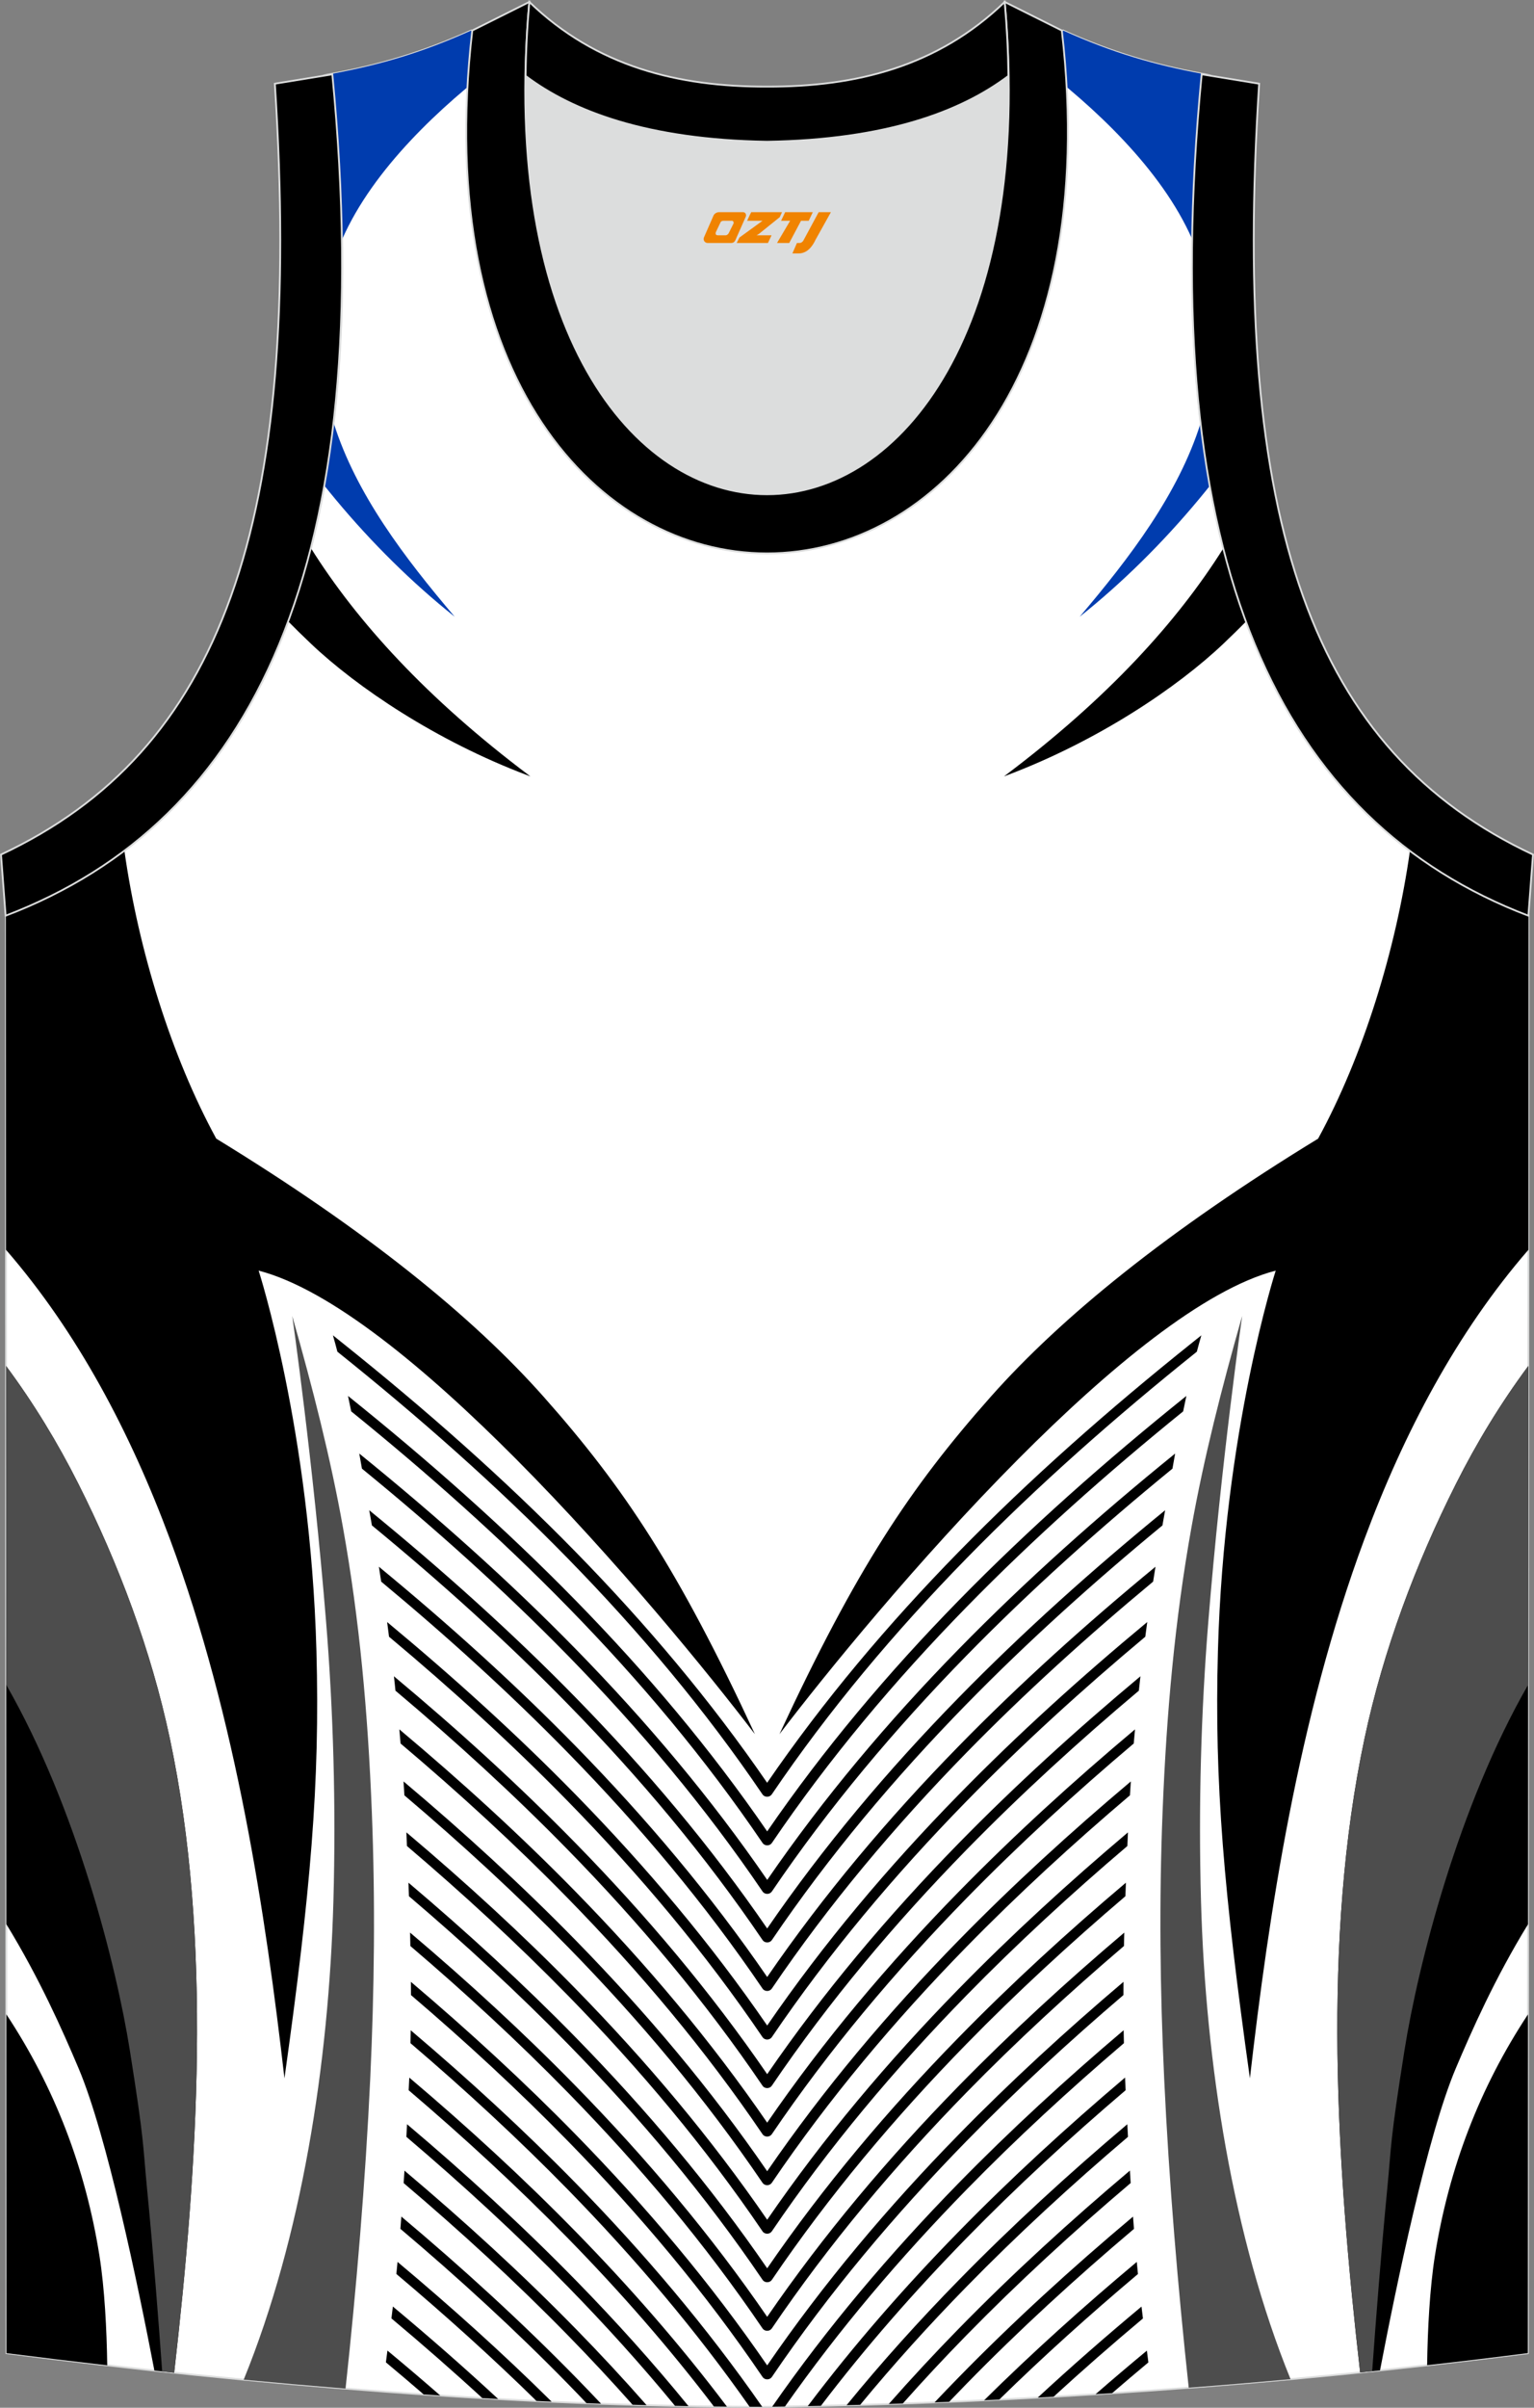 <?xml version="1.0" encoding="utf-8"?>
<!-- Generator: Adobe Illustrator 24.0.1, SVG Export Plug-In . SVG Version: 6.00 Build 0)  -->
<svg xmlns="http://www.w3.org/2000/svg" xmlns:xlink="http://www.w3.org/1999/xlink" version="1.1" id="图层_1" x="0px" y="0px" width="338.74px" height="531.5px" viewBox="0 0 338.72 531.46" enable-background="new 0 0 338.72 531.46" xml:space="preserve">
<rect x="0" y="0" width="338.72" height="531.46" fill="#808080" stroke="none"/>
<path fill-rule="evenodd" clip-rule="evenodd" fill="#FFFFFF" stroke="#DCDDDD" stroke-width="0.4" stroke-miterlimit="22.926" d="  M169.38,531.26c0.02,0,0.03,0,0.05,0H169.38L169.38,531.26L169.38,531.26L169.38,531.26L169.38,531.26L169.38,531.26z   M169.43,531.26c57.33-0.83,113.24-4.87,167.93-11.85l0.15-317.37c-54.49-20.76-82.59-77.2-72.14-185.76l0.02,0  c-10.55-1.99-19.59-4.57-30.62-9.53c-8.71,14.7-36.36,24.12-65.37,24.54c-29-0.42-56.66-9.85-65.37-24.54  c-11.05,4.96-20.07,7.55-30.62,9.53h0.02c10.47,108.56-17.65,165-72.14,185.76L1.43,519.4C55.7,526.34,114.77,531.26,169.43,531.26z  "/>
<g>
	<g>
		<path fill-rule="evenodd" clip-rule="evenodd" d="M73.51,294.74l2.17,1.74c18.22,14.57,35.56,29.85,51.5,46.15    c15.53,15.88,29.76,32.75,42.21,50.88c12.45-18.14,26.67-35,42.21-50.88c15.94-16.3,33.28-31.58,51.5-46.15l2.17-1.74    c-0.35,1.2-0.68,2.41-1,3.62c-17.99,14.41-35.11,29.52-50.88,45.64c-15.87,16.23-30.37,33.48-42.97,52.06    c-0.1,0.15-0.24,0.28-0.42,0.38c-0.56,0.3-1.29,0.14-1.63-0.36c-12.61-18.59-27.11-35.85-42.99-52.08    c-15.77-16.13-32.9-31.24-50.88-45.64C74.19,297.15,73.86,295.95,73.51,294.74z"/>
		<path fill-rule="evenodd" clip-rule="evenodd" d="M76.84,308.12c17.8,14.29,34.74,29.27,50.35,45.23    c15.53,15.88,29.76,32.75,42.21,50.89c12.45-18.14,26.67-35,42.21-50.89c15.61-15.96,32.55-30.94,50.35-45.23    c-0.24,1.13-0.48,2.27-0.71,3.41c-16.88,13.67-32.96,27.98-47.84,43.2c-15.87,16.23-30.37,33.48-42.97,52.06    c-0.1,0.15-0.24,0.28-0.42,0.38c-0.56,0.3-1.29,0.14-1.63-0.36c-12.61-18.59-27.11-35.85-42.99-52.08    c-14.88-15.22-30.97-29.53-47.85-43.2C77.32,310.39,77.08,309.25,76.84,308.12z"/>
		<path fill-rule="evenodd" clip-rule="evenodd" d="M79.33,320.84c16.89,13.69,32.99,28.01,47.87,43.23    c15.53,15.88,29.76,32.75,42.21,50.88c12.45-18.14,26.67-35,42.21-50.88c14.88-15.21,30.97-29.54,47.86-43.23    c-0.2,1.11-0.4,2.22-0.59,3.33c-16.01,13.08-31.29,26.77-45.48,41.27c-15.87,16.23-30.37,33.48-42.97,52.06    c-0.1,0.15-0.24,0.28-0.42,0.38c-0.56,0.3-1.29,0.14-1.63-0.36c-12.61-18.59-27.11-35.85-42.99-52.08    c-14.19-14.5-29.46-28.19-45.48-41.27C79.72,323.06,79.53,321.95,79.33,320.84z"/>
		<path fill-rule="evenodd" clip-rule="evenodd" d="M81.53,333.35c16.09,13.15,31.43,26.88,45.66,41.43    c15.53,15.88,29.76,32.75,42.21,50.89c12.45-18.14,26.67-35,42.21-50.89c14.23-14.55,29.57-28.29,45.66-41.43l-0.49,2.76    l-0.1,0.59c-15.21,12.54-29.74,25.63-43.27,39.46c-15.87,16.23-30.37,33.48-42.97,52.06c-0.1,0.15-0.24,0.28-0.42,0.38    c-0.56,0.3-1.29,0.14-1.63-0.36c-12.61-18.59-27.11-35.85-42.99-52.08c-13.53-13.84-28.06-26.93-43.28-39.46l-0.1-0.59    L81.53,333.35z"/>
		<path fill-rule="evenodd" clip-rule="evenodd" d="M83.66,345.82c15.31,12.61,29.93,25.78,43.53,39.68    c15.53,15.88,29.76,32.75,42.21,50.88c12.45-18.14,26.67-35,42.21-50.88c13.6-13.91,28.22-27.07,43.53-39.68    c-0.18,1.1-0.35,2.19-0.52,3.29c-14.47,12.02-28.3,24.55-41.22,37.76c-15.87,16.23-30.37,33.48-42.97,52.06    c-0.1,0.15-0.24,0.28-0.42,0.38c-0.56,0.3-1.29,0.14-1.63-0.36c-12.61-18.59-27.11-35.85-42.99-52.08    c-12.92-13.21-26.75-25.74-41.22-37.76C84.01,348.01,83.84,346.91,83.66,345.82z"/>
		<path fill-rule="evenodd" clip-rule="evenodd" d="M85.48,358.03c14.65,12.16,28.65,24.83,41.71,38.18    c15.53,15.88,29.76,32.75,42.21,50.88c12.45-18.14,26.67-35,42.21-50.88c13.06-13.36,27.06-26.03,41.71-38.18    c-0.15,1.08-0.29,2.16-0.43,3.24c-13.84,11.58-27.08,23.63-39.49,36.32c-15.87,16.23-30.37,33.48-42.97,52.06    c-0.1,0.15-0.24,0.28-0.42,0.38c-0.56,0.3-1.29,0.14-1.63-0.36c-12.61-18.59-27.11-35.85-42.99-52.08    c-12.41-12.68-25.65-24.74-39.49-36.32C85.77,360.19,85.62,359.11,85.48,358.03z"/>
		<path fill-rule="evenodd" clip-rule="evenodd" d="M86.98,370c14.11,11.77,27.6,24.04,40.21,36.94    c15.53,15.88,29.76,32.75,42.21,50.89c12.45-18.14,26.67-35,42.21-50.89c12.62-12.9,26.1-25.16,40.21-36.94    c-0.12,1.06-0.24,2.12-0.35,3.18c-13.33,11.21-26.09,22.88-38.07,35.13c-15.87,16.23-30.37,33.48-42.97,52.06    c-0.1,0.15-0.24,0.28-0.42,0.38c-0.56,0.3-1.29,0.14-1.63-0.36c-12.61-18.59-27.11-35.85-42.99-52.08    c-11.98-12.25-24.74-23.91-38.07-35.13C87.22,372.12,87.1,371.06,86.98,370z"/>
		<path fill-rule="evenodd" clip-rule="evenodd" d="M88.18,381.72c13.67,11.47,26.75,23.39,39.01,35.93    c15.53,15.88,29.76,32.75,42.21,50.88c12.45-18.14,26.67-35,42.21-50.88c12.26-12.53,25.34-24.46,39.01-35.93    c-0.1,1.04-0.19,2.08-0.28,3.12c-12.92,10.92-25.3,22.27-36.94,34.17c-15.87,16.23-30.37,33.48-42.97,52.06    c-0.1,0.15-0.24,0.28-0.42,0.38c-0.56,0.3-1.29,0.14-1.63-0.36c-12.61-18.59-27.11-35.85-42.99-52.08    c-11.64-11.9-24.02-23.25-36.94-34.17C88.37,383.8,88.28,382.76,88.18,381.72z"/>
		<path fill-rule="evenodd" clip-rule="evenodd" d="M89.1,393.21c13.34,11.23,26.11,22.9,38.09,35.15    c15.53,15.88,29.76,32.75,42.21,50.89c12.45-18.14,26.67-35,42.21-50.89c11.98-12.25,24.75-23.93,38.09-35.15    c-0.07,1.02-0.14,2.05-0.2,3.07c-12.61,10.7-24.71,21.82-36.1,33.46c-15.87,16.23-30.37,33.48-42.97,52.06    c-0.1,0.15-0.24,0.28-0.42,0.38c-0.56,0.3-1.29,0.14-1.63-0.36c-12.61-18.59-27.11-35.85-42.99-52.08    c-11.39-11.64-23.48-22.76-36.1-33.46C89.24,395.26,89.17,394.23,89.1,393.21z"/>
		<path fill-rule="evenodd" clip-rule="evenodd" d="M89.74,404.46c13.11,11.06,25.66,22.56,37.45,34.62    c15.53,15.88,29.76,32.75,42.21,50.88c12.45-18.14,26.67-35,42.21-50.88c11.79-12.06,24.34-23.55,37.45-34.62l-0.03,0.71l-0.1,2.3    c-12.41,10.55-24.31,21.51-35.53,32.98c-15.87,16.23-30.37,33.48-42.97,52.06c-0.1,0.15-0.24,0.28-0.42,0.38    c-0.56,0.3-1.29,0.14-1.63-0.36c-12.61-18.59-27.11-35.85-42.99-52.08c-11.22-11.47-23.12-22.42-35.53-32.98l-0.1-2.3    L89.74,404.46z"/>
		<path fill-rule="evenodd" clip-rule="evenodd" d="M90.19,415.56c12.94,10.95,25.34,22.32,37,34.23    c15.53,15.88,29.76,32.75,42.21,50.89c12.45-18.14,26.67-35,42.21-50.89c11.65-11.92,24.05-23.29,37-34.23l-0.11,2.99    c-12.25,10.44-24.01,21.27-35.09,32.61c-15.87,16.23-30.37,33.48-42.97,52.06c-0.1,0.15-0.24,0.28-0.42,0.38    c-0.56,0.3-1.29,0.14-1.63-0.36c-12.61-18.59-27.11-35.85-42.99-52.08c-11.09-11.34-22.84-22.17-35.1-32.61L90.19,415.56z"/>
		<path fill-rule="evenodd" clip-rule="evenodd" d="M90.55,426.58c12.82,10.85,25.1,22.13,36.64,33.93    c15.53,15.88,29.76,32.75,42.21,50.88c12.45-18.14,26.67-35,42.21-50.88c11.55-11.81,23.83-23.08,36.64-33.93    c-0.03,0.99-0.05,1.98-0.07,2.96c-12.14,10.36-23.79,21.1-34.78,32.34c-15.87,16.23-30.37,33.48-42.97,52.06    c-0.1,0.15-0.24,0.28-0.42,0.38c-0.56,0.3-1.29,0.14-1.63-0.36c-12.61-18.59-27.11-35.85-42.99-52.08    c-10.99-11.24-22.64-21.99-34.78-32.34C90.59,428.56,90.57,427.57,90.55,426.58z"/>
		<path fill-rule="evenodd" clip-rule="evenodd" d="M90.73,437.45c12.75,10.81,24.97,22.03,36.46,33.78    c15.53,15.88,29.76,32.75,42.21,50.88c12.45-18.14,26.67-35,42.21-50.88c11.49-11.75,23.71-22.97,36.46-33.78    c-0.01,0.97-0.01,1.94-0.01,2.92c-12.09,10.32-23.7,21.03-34.65,32.23c-15.87,16.23-30.37,33.48-42.97,52.06    c-0.1,0.15-0.24,0.28-0.42,0.38c-0.56,0.3-1.29,0.14-1.63-0.36c-12.61-18.59-27.11-35.85-42.99-52.08    c-10.95-11.2-22.56-21.91-34.65-32.23C90.74,439.4,90.74,438.43,90.73,437.45z"/>
		<path fill-rule="evenodd" clip-rule="evenodd" d="M90.69,448.14c12.76,10.82,25,22.05,36.5,33.81    c15.08,15.42,28.93,31.77,41.12,49.31c-0.93,0-1.86,0-2.79-0.01c-11.93-17.02-25.44-32.91-40.12-47.93    c-10.99-11.23-22.63-21.98-34.76-32.33C90.66,450.04,90.68,449.09,90.69,448.14L90.69,448.14z M170.5,531.24    c12.18-17.53,26.03-33.88,41.11-49.3c11.5-11.76,23.73-22.99,36.5-33.81c0.02,0.95,0.03,1.9,0.06,2.86    c-12.13,10.35-23.78,21.09-34.76,32.33c-14.67,15-28.17,30.88-40.09,47.88L170.5,531.24z"/>
		<path fill-rule="evenodd" clip-rule="evenodd" d="M90.38,458.59c12.88,10.9,25.22,22.22,36.81,34.08    c11.96,12.23,23.14,25.03,33.33,38.55c-0.96-0.01-1.92-0.02-2.88-0.03c-9.89-13-20.7-25.35-32.25-37.15    c-11.1-11.35-22.88-22.2-35.15-32.66l0.11-2.28L90.38,458.59L90.38,458.59z M178.36,531.1c10.17-13.48,21.32-26.25,33.25-38.44    c11.6-11.86,23.94-23.18,36.81-34.08l0.02,0.51l0.11,2.28c-12.27,10.45-24.05,21.3-35.15,32.66    c-11.5,11.76-22.28,24.05-32.14,37.01L178.36,531.1z"/>
		<path fill-rule="evenodd" clip-rule="evenodd" d="M89.88,468.88c13.06,11.03,25.56,22.49,37.31,34.5    c8.72,8.91,17.02,18.13,24.83,27.72c-0.99-0.02-1.98-0.04-2.97-0.06c-7.46-9.07-15.37-17.82-23.65-26.29    c-11.26-11.51-23.21-22.5-35.67-33.09L89.88,468.88L89.88,468.88z M186.93,530.9c7.76-9.51,16.02-18.67,24.68-27.52    c11.75-12.01,24.25-23.47,37.31-34.5l0.15,2.78c-12.46,10.59-24.41,21.58-35.66,33.09c-8.22,8.4-16.07,17.08-23.48,26.07    L186.93,530.9z"/>
		<path fill-rule="evenodd" clip-rule="evenodd" d="M89.31,479.12c13.26,11.18,25.96,22.79,37.88,34.98    c5.36,5.48,10.56,11.07,15.58,16.79c-1.03-0.03-2.06-0.06-3.09-0.09c-4.62-5.21-9.39-10.32-14.29-15.33    c-11.44-11.7-23.59-22.86-36.26-33.6L89.31,479.12L89.31,479.12z M196.25,530.63c4.96-5.63,10.08-11.14,15.36-16.54    c11.92-12.19,24.62-23.8,37.88-34.98l0.17,2.75c-12.67,10.74-24.82,21.91-36.26,33.6c-4.82,4.92-9.5,9.94-14.05,15.06    C198.32,530.57,197.28,530.6,196.25,530.63z"/>
		<path fill-rule="evenodd" clip-rule="evenodd" d="M88.62,489.26c13.51,11.35,26.44,23.16,38.57,35.55    c1.86,1.91,3.71,3.82,5.53,5.76c-1.07-0.04-2.14-0.08-3.21-0.12c-1.36-1.43-2.73-2.85-4.12-4.27    c-11.66-11.92-24.05-23.28-36.98-34.21L88.62,489.26L88.62,489.26z M206.36,530.28c1.73-1.83,3.48-3.65,5.25-5.46    c12.12-12.4,25.05-24.2,38.57-35.55l0.21,2.71c-12.93,10.93-25.33,22.29-36.98,34.21c-1.28,1.31-2.56,2.63-3.83,3.96    L206.36,530.28z"/>
		<path fill-rule="evenodd" clip-rule="evenodd" d="M87.78,499.27c11.83,9.91,23.23,20.16,34.03,30.85    c-1.11-0.05-2.23-0.1-3.35-0.16c-9.87-9.68-20.23-19-30.94-28.03C87.61,501.05,87.7,500.16,87.78,499.27L87.78,499.27z     M217.3,529.81c10.71-10.58,21.99-20.73,33.71-30.54c0.08,0.89,0.17,1.78,0.26,2.67c-10.6,8.93-20.85,18.14-30.62,27.71    C219.54,529.71,218.42,529.76,217.3,529.81z"/>
		<path fill-rule="evenodd" clip-rule="evenodd" d="M86.75,509.12c7.96,6.64,15.73,13.43,23.25,20.41c-1.17-0.06-2.33-0.13-3.5-0.2    c-6.52-5.99-13.22-11.85-20.07-17.59l0.27-2.23L86.75,509.12L86.75,509.12z M229.14,529.22c7.42-6.87,15.07-13.55,22.91-20.09    l0.05,0.39l0.27,2.23c-6.73,5.64-13.31,11.4-19.73,17.28C231.47,529.09,230.3,529.15,229.14,529.22z"/>
		<path fill-rule="evenodd" clip-rule="evenodd" d="M85.55,518.84c3.94,3.27,7.83,6.57,11.66,9.92c-1.22-0.08-2.44-0.16-3.66-0.24    c-2.75-2.38-5.53-4.74-8.34-7.08L85.55,518.84L85.55,518.84z M241.91,528.47c3.73-3.25,7.51-6.45,11.33-9.62l0.33,2.6    c-2.69,2.25-5.36,4.51-8,6.79C244.35,528.32,243.13,528.4,241.91,528.47z"/>
	</g>
	<path fill-rule="evenodd" clip-rule="evenodd" d="M337.46,301.51c-6.11,8.23-11.4,16.94-15.96,26   c-8.93,17.73-16.07,36.79-20.2,56.22c-9.44,44.44-6.17,94.37-0.97,139.93c1.46-0.15,2.93-0.3,4.39-0.45   c3.67-19.14,10.49-51.94,16.73-66.67c3.57-8.42,8.6-19.8,15.95-31.8L337.46,301.51z"/>
	<path fill-rule="evenodd" clip-rule="evenodd" fill="#4D4D4D" d="M337.46,301.51c-6.11,8.23-11.4,16.94-15.96,26   c-8.93,17.73-16.07,36.79-20.2,56.22c-9.44,44.44-6.17,94.37-0.97,139.93l2.66-0.27c0.78-10.93,1.96-26.12,3.31-40.06   c1-10.33,0.55-10.18,3.83-30.82c2.97-18.66,11.8-53.69,27.3-80.64L337.46,301.51z"/>
	<path fill-rule="evenodd" clip-rule="evenodd" d="M315.12,522.07c0.11-7.84,0.58-16.99,1.73-24.22   c3.09-19.35,9.87-37.05,20.54-53.22l-0.04,74.77C329.97,520.35,322.55,521.24,315.12,522.07z"/>
	<path fill-rule="evenodd" clip-rule="evenodd" fill="#4D4D4D" d="M262.48,527.04c-2.37-21.91-4.37-45.63-5.42-68.21   c-0.91-19.54-1.14-39.12-0.35-58.99c0.87-21.9,2.72-42.32,6.38-62.75c2.74-15.32,6.65-30.65,11.19-46.63c0,0-4.62,32.25-7.46,67.33   c-1.62,19.95-2.21,40.82-1.63,61.8c1,36.02,7.04,74.24,19.77,105.56C277.49,525.84,269.99,526.47,262.48,527.04z"/>
	<path fill-rule="evenodd" clip-rule="evenodd" d="M311.34,187.73c-3.13,22.12-10.38,45.41-20.29,63.6   c-33.18,20.28-56.63,39.33-72.25,56.93c-17.86,20.12-29.76,38.09-46.69,74.52c10.09-13.24,30.65-38.52,52.76-60.75   c19.84-19.95,40.94-37.45,56.82-41.57c0,0-11.42,35.31-12.76,83.92c-0.81,29.25,1.31,53.34,7.06,94.37   c4.13-35.93,10.6-79.48,25.28-119.01c8.74-23.53,20.4-45.64,36.21-63.87l0.03-73.82C327.95,198.4,319.21,193.65,311.34,187.73z"/>
	<path fill-rule="evenodd" clip-rule="evenodd" d="M27.46,187.73c3.13,22.12,10.38,45.41,20.29,63.6   c33.18,20.28,56.63,39.33,72.25,56.93c17.86,20.12,29.76,38.09,46.69,74.52c-10.09-13.24-30.65-38.52-52.76-60.75   c-19.84-19.95-40.94-37.45-56.82-41.57c0,0,11.42,35.31,12.76,83.92c0.81,29.25-1.31,53.34-7.06,94.37   c-4.13-35.93-10.6-79.48-25.28-119.01c-8.74-23.54-20.4-45.65-36.21-63.88l-0.03-73.81C10.85,198.4,19.59,193.65,27.46,187.73z"/>
	<path fill-rule="evenodd" clip-rule="evenodd" d="M1.34,301.51c6.11,8.23,11.4,16.94,15.96,26c8.93,17.73,16.07,36.79,20.2,56.22   c9.45,44.46,6.17,94.42,0.96,139.99c-1.46-0.15-2.92-0.31-4.37-0.47c-3.67-19.13-10.5-51.98-16.74-66.72   c-3.57-8.43-8.61-19.81-15.95-31.81L1.34,301.51z"/>
	<path fill-rule="evenodd" clip-rule="evenodd" fill="#4D4D4D" d="M1.34,301.51c6.11,8.23,11.4,16.94,15.96,26   c8.93,17.73,16.07,36.79,20.2,56.22c9.45,44.46,6.17,94.42,0.96,139.99l-2.65-0.28c-0.78-10.93-1.96-26.15-3.32-40.11   c-1-10.33-0.55-10.18-3.83-30.82c-2.97-18.67-11.81-53.7-27.3-80.65L1.34,301.51z"/>
	<path fill-rule="evenodd" clip-rule="evenodd" d="M23.68,522.1c-0.11-7.84-0.58-17.01-1.73-24.25   c-3.09-19.35-9.87-37.06-20.55-53.23l0.03,74.79C8.77,520.34,16.19,521.24,23.68,522.1z"/>
	<path fill-rule="evenodd" clip-rule="evenodd" fill="#4D4D4D" d="M76.3,527.24c2.38-21.97,4.39-45.76,5.45-68.4   c0.91-19.54,1.14-39.12,0.35-58.99c-0.87-21.9-2.72-42.32-6.38-62.75c-2.74-15.32-6.65-30.65-11.19-46.63   c0,0,4.62,32.25,7.46,67.33c1.62,19.95,2.21,40.82,1.63,61.8c-1,36.06-7.05,74.33-19.81,105.67   C61.27,525.97,68.78,526.63,76.3,527.24z"/>
	<g>
		<path fill-rule="evenodd" clip-rule="evenodd" fill="#003CAE" d="M110.07,13.79c-12.6,9.55-27.68,23.42-34.52,39.04    c-0.17-11.47-0.87-23.64-2.11-36.56h-0.02c10.55-1.98,19.57-4.56,30.62-9.53C105.52,9.26,107.56,11.61,110.07,13.79L110.07,13.79z     M73.68,93.36c4.94,15.71,15.67,29.76,26.72,42.77c-9.41-7.5-18.27-16.26-26.24-25.83c-0.85-1.02-1.69-2.05-2.52-3.09    C72.44,102.76,73.12,98.14,73.68,93.36z"/>
		<path fill-rule="evenodd" clip-rule="evenodd" d="M68.66,121c10.17,16.2,25.55,33.14,48.15,50.14c0.1,0.08,0.2,0.15,0.3,0.23    l-0.61-0.23c-20.21-7.62-37.74-19.46-47.87-29.09c-1.86-1.77-3.5-3.38-4.99-4.89C65.53,132.07,67.21,126.69,68.66,121z"/>
	</g>
	<g>
		<path fill-rule="evenodd" clip-rule="evenodd" fill="#003CAE" d="M228.74,13.8c12.6,9.55,27.68,23.42,34.52,39.04    c0.17-11.47,0.86-23.64,2.11-36.56l0.02,0c-10.55-1.99-19.59-4.57-30.62-9.53C233.28,9.26,231.24,11.61,228.74,13.8L228.74,13.8z     M265.12,93.35c-4.94,15.72-15.67,29.76-26.72,42.78c9.41-7.5,18.27-16.26,26.24-25.83c0.85-1.02,1.69-2.05,2.52-3.09    C266.36,102.75,265.68,98.13,265.12,93.35z"/>
		<path fill-rule="evenodd" clip-rule="evenodd" d="M270.14,121c-10.17,16.2-25.55,33.14-48.15,50.14c-0.1,0.08-0.2,0.15-0.3,0.23    l0.61-0.23c20.21-7.62,37.74-19.46,47.87-29.09c1.86-1.77,3.5-3.38,4.99-4.89C273.27,132.06,271.59,126.68,270.14,121z"/>
	</g>
</g>
<path fill-rule="evenodd" clip-rule="evenodd" fill="#DCDDDD" d="M169.37,31.29c26.44-0.42,42.89-6.7,53.24-14.49  c0.02-0.06,0.03-0.12,0.05-0.18c1.15,123.98-107.73,123.98-106.59,0c0.02,0.06,0.03,0.12,0.05,0.18  C126.49,24.59,142.94,30.88,169.37,31.29z"/>
<path fill-rule="evenodd" clip-rule="evenodd" fill="none" stroke="#DCDDDD" stroke-width="0.4" stroke-miterlimit="22.926" d="  M169.36,31.29c26.43-0.42,42.89-6.7,53.24-14.48c0.02-0.06,0.03-0.12,0.05-0.18c1.15,123.98-107.73,123.98-106.59,0  c0.02,0.06,0.03,0.12,0.05,0.18C126.48,24.59,142.94,30.88,169.36,31.29z"/>
<path fill-rule="evenodd" clip-rule="evenodd" stroke="#DCDDDD" stroke-width="0.4" stroke-miterlimit="22.926" d="M116.88,0.43  c-12.96,144.89,117.93,144.89,104.97,0l12.61,6.3c17.78,153.89-147.96,153.89-130.18,0L116.88,0.43z"/>
<path fill-rule="evenodd" clip-rule="evenodd" stroke="#DCDDDD" stroke-width="0.4" stroke-miterlimit="22.926" d="M116.88,0.43  c14.81,14.29,32.9,18.74,52.48,18.69c19.59,0.05,37.67-4.39,52.48-18.69c0.5,5.62,0.77,11.01,0.82,16.18  c-0.02,0.06-0.03,0.13-0.05,0.19c-10.36,7.79-26.82,14.06-53.24,14.48c-26.44-0.42-42.89-6.7-53.25-14.48  c-0.02-0.06-0.03-0.13-0.05-0.19C116.11,11.44,116.38,6.06,116.88,0.43z"/>
<path fill-rule="evenodd" clip-rule="evenodd" stroke="#DCDDDD" stroke-width="0.4" stroke-miterlimit="22.926" d="  M337.48,202.12c-54.49-20.76-82.59-77.19-72.14-185.72l12.69,2.07c-6.29,97.61,12,147.43,60.47,170.16L337.48,202.12z"/>

<path fill-rule="evenodd" clip-rule="evenodd" stroke="#DCDDDD" stroke-width="0.4" stroke-miterlimit="22.926" d="M1.24,202.12  c54.49-20.76,82.59-77.19,72.14-185.72l-12.69,2.07c6.29,97.61-12,147.43-60.47,170.16L1.24,202.12z"/>
<g>
	<path fill="#F08300" d="M180.77,46.83l-3.4,6.3c-0.2,0.3-0.5,0.5-0.8,0.5h-0.6l-1,2.3h1.2c2,0.1,3.2-1.5,3.9-3L183.47,46.83h-2.5L180.77,46.83z"/>
	<polygon fill="#F08300" points="173.57,46.83 ,179.47,46.83 ,178.57,48.73 ,176.87,48.73 ,174.27,53.63 ,171.57,53.63 ,174.47,48.73 ,172.47,48.73 ,173.37,46.83"/>
	<polygon fill="#F08300" points="167.57,51.93 ,167.07,51.93 ,167.57,51.63 ,172.17,47.93 ,172.67,46.83 ,165.87,46.83 ,165.57,47.43 ,164.97,48.73 ,167.77,48.73 ,168.37,48.73 ,163.27,52.43    ,162.67,53.63 ,169.27,53.63 ,169.57,53.63 ,170.37,51.93"/>
	<path fill="#F08300" d="M164.07,46.83H158.77C158.27,46.83,157.77,47.13,157.57,47.53L155.47,52.33C155.17,52.93,155.57,53.63,156.27,53.63h5.2c0.4,0,0.7-0.2,0.9-0.6L164.67,47.83C164.87,47.33,164.57,46.83,164.07,46.83z M161.97,49.33L160.87,51.53C160.67,51.83,160.37,51.93,160.27,51.93l-1.8,0C158.27,51.93,157.87,51.83,158.07,51.23l1-2.1c0.1-0.3,0.4-0.4,0.7-0.4h1.9   C161.87,48.73,162.07,49.03,161.97,49.33z"/>
</g>
</svg>